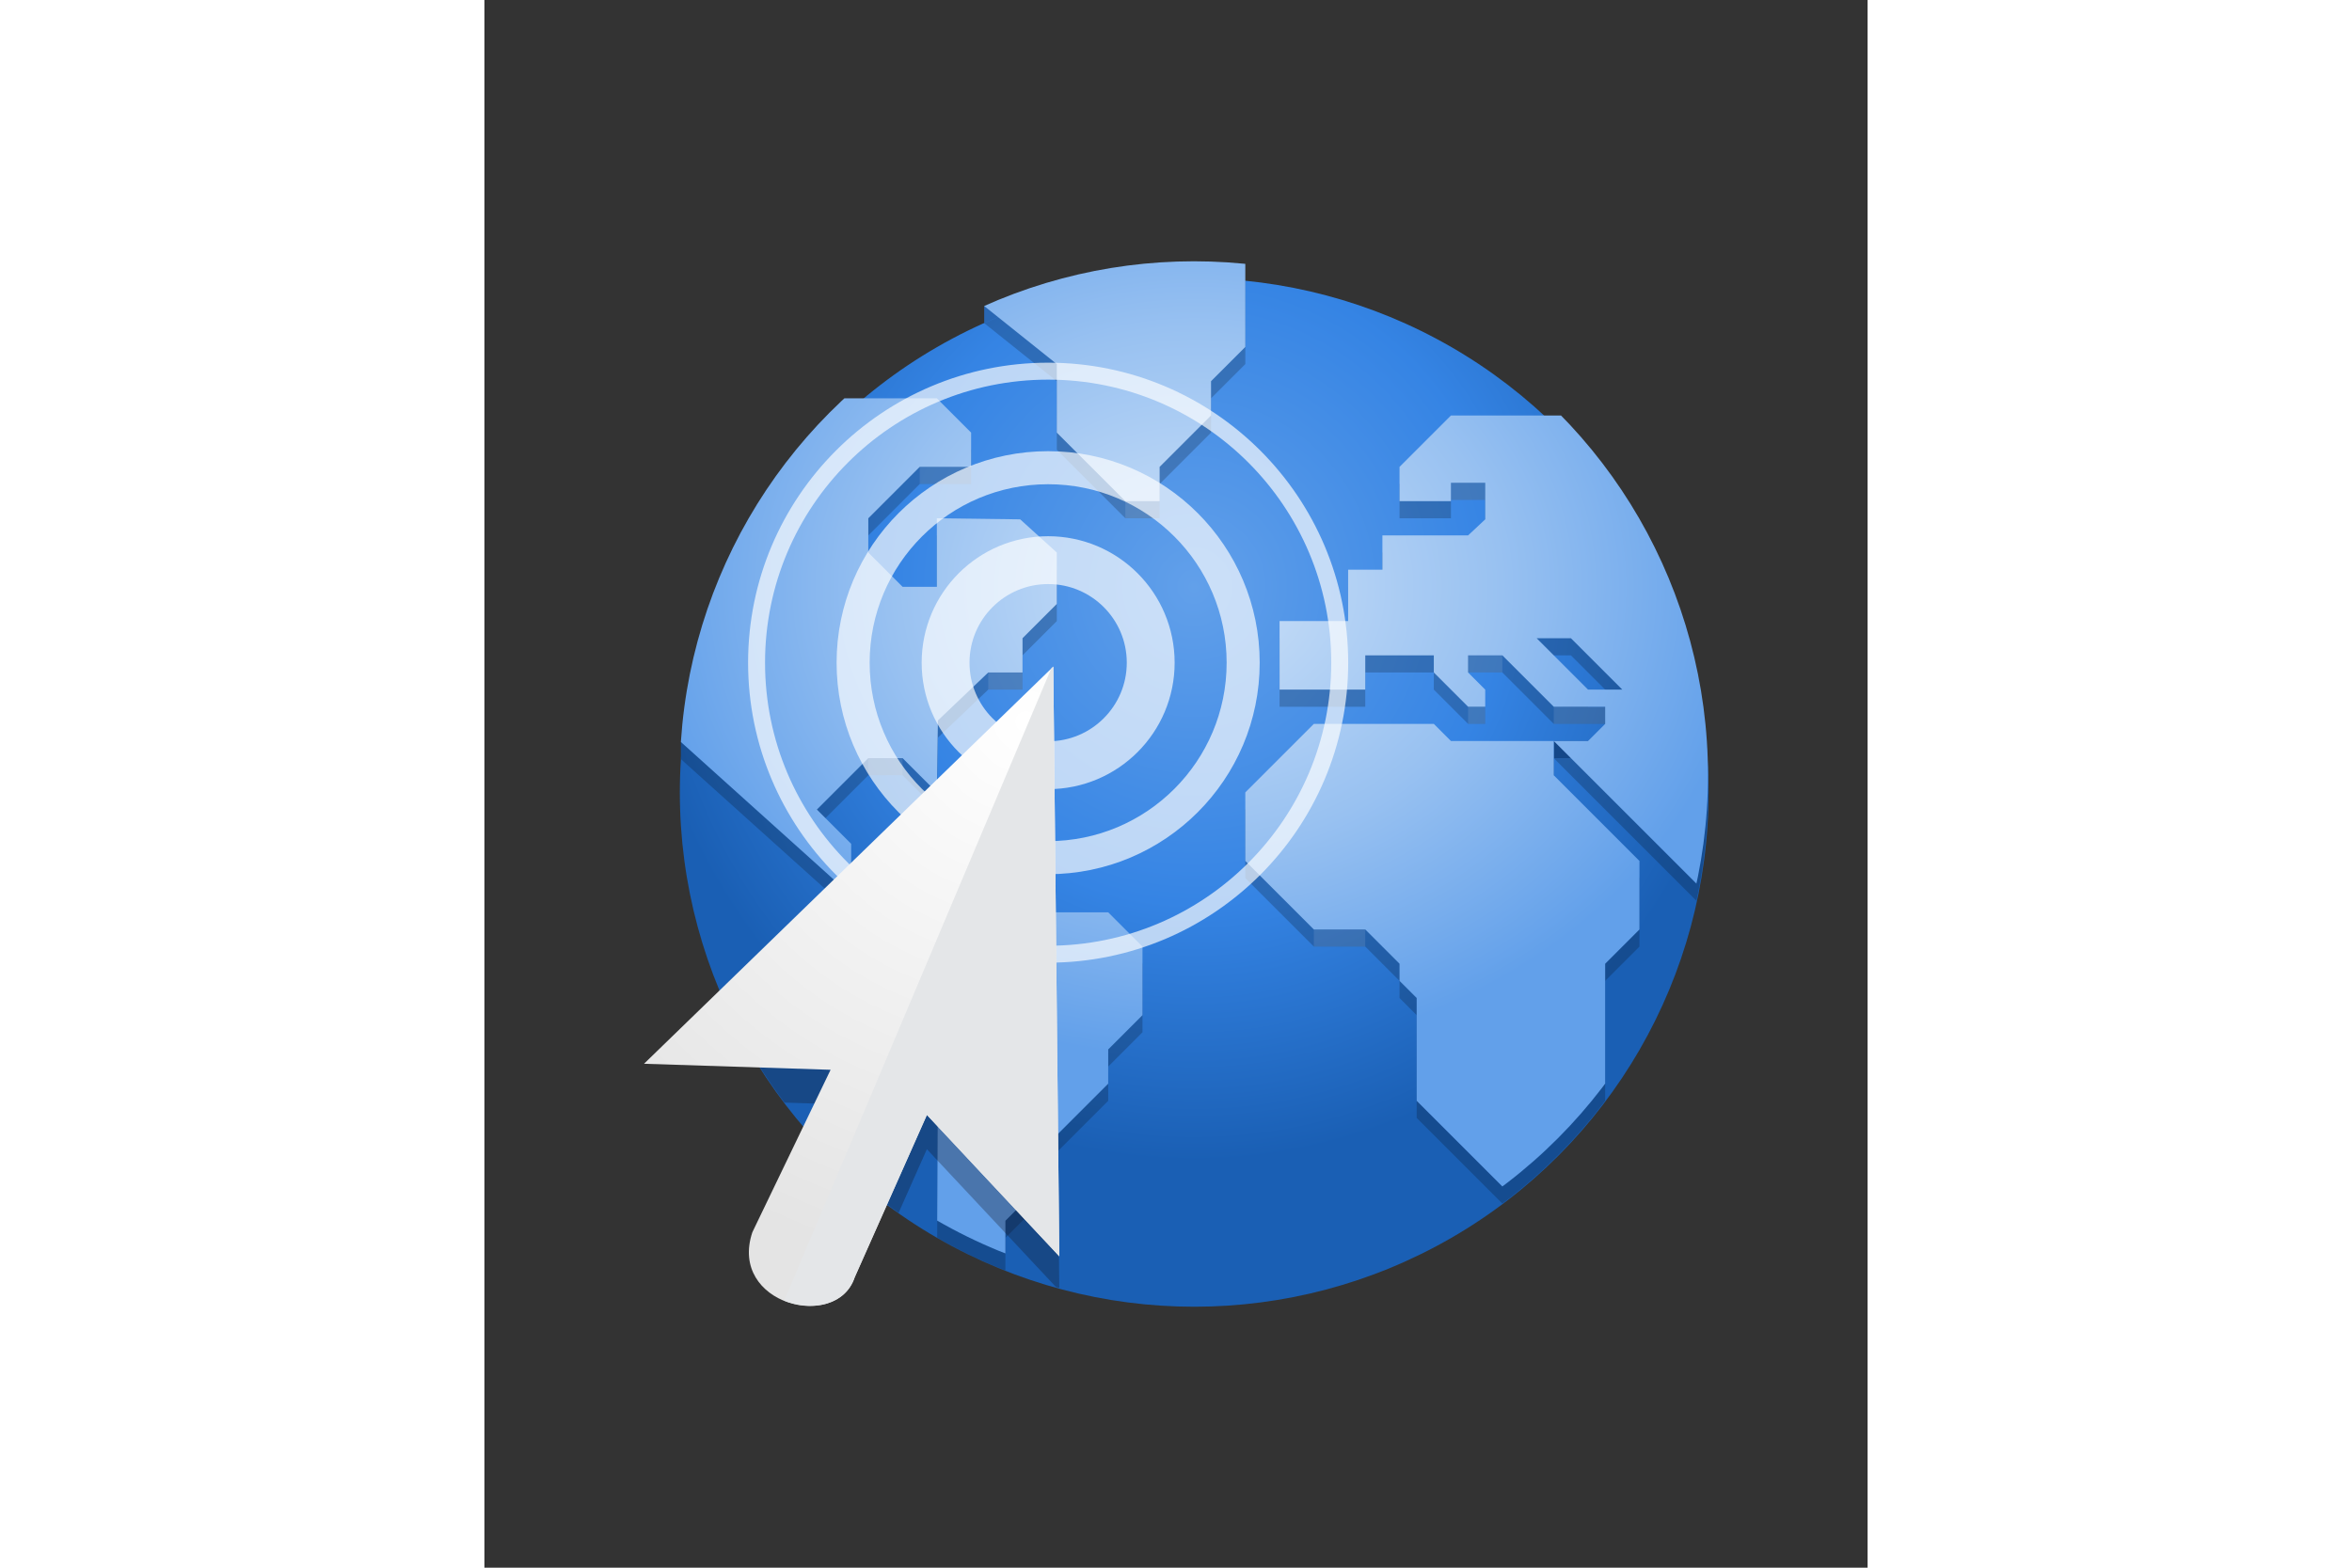 <svg xmlns="http://www.w3.org/2000/svg" xmlns:xlink="http://www.w3.org/1999/xlink" height="800" width="1200" version="1.0" viewBox="-18.627 -30.5 161.43 183"><rect x="-18.627" y="-30.5" width="161.43" height="183" fill="#333333" stroke="none"/><defs><radialGradient xlink:href="#a" id="d" gradientUnits="userSpaceOnUse" gradientTransform="matrix(1.084 0 0 1.117 -21.621 6.225)" cx="256" cy="-46.416" fx="256" fy="-46.416" r="224"/><radialGradient xlink:href="#b" id="g" gradientUnits="userSpaceOnUse" gradientTransform="matrix(.29 -.001 .001 .245 50.335 156.099)" cx="46.511" cy="236.83" fx="46.511" fy="236.83" r="224"/><radialGradient cx="17.814" cy="24.149" fx="17.814" fy="24.149" gradientTransform="matrix(7.429 0 0 7.121 -87.913 43.752)" gradientUnits="userSpaceOnUse" id="h" r="9.125" xlink:href="#c"/><linearGradient id="b"><stop offset="0" stop-color="#cee2f8"/><stop offset=".552" stop-color="#98c1f1"/><stop offset="1" stop-color="#62a0ea"/></linearGradient><linearGradient id="a"><stop offset="0" stop-color="#62a0ea"/><stop offset=".552" stop-color="#3584e4"/><stop offset="1" stop-color="#1a5fb4"/></linearGradient><linearGradient id="c"><stop offset="0" stop-color="#fff"/><stop offset="1" stop-color="#e4e4e4"/></linearGradient><clipPath clipPathUnits="userSpaceOnUse" id="e"><circle r="60" cy="236" cx="64" style="marker:none" fill="#3584e4" stroke-width="4.286"/></clipPath><clipPath clipPathUnits="userSpaceOnUse" id="f"/></defs><path d="M39.702 5.22v1.999l4.01-.16.091-1.997z" fill="#2967b4" fill-rule="evenodd"/><path d="M4.302 56.118v1.999l4.011-.16.091-1.997z" fill="#164e93" fill-rule="evenodd"/><circle style="marker:none" cx="256" cy="44" r="224" fill="url(#d)" transform="translate(-4.395 50.214) scale(.268)"/><path style="marker:none" clip-path="url(#e)" d="M38 176v4l10 8v8l8 8h4v-4l6-6v-4l4-4v-10zm-4 16H4s.509 40.442 0 40l20 18v-6l-4-4 6-6h4l4 4 .125-8.402L40 224h4v-4l4-4v-6l-4.272-3.875L34 206v8h-4l-4-4v-4l6-6h6v-4zm60 2l-6 6v4h6v-2.143h4v4.268L96 208H86v4h-4v6h-8v8h10v-4h8v2l4 4h2v-2l-2-2v-2h4l6 6h6v2l-2 2h-4l18 18v-56H96zm12 38H94l-2-2H78l-8 8v8l8 8h6l4 4v2l2 2v12l14 14h8v-30l4-4v-8l-10-10zm-2-12h4l6 6h-4zm-74 28l-4 4v10l8.125 8.143L34 296h8v-8l6-6v-4l6-6v-4l4-4v-8l-4-4h-8l-4-4z" color="#000" overflow="visible" opacity=".2" transform="translate(.177 -174)"/><path clip-path="url(#f)" d="M100 270h12v20h-12z" opacity=".1" fill="#fff" transform="translate(.177 -174)"/><path d="M106.177 56v2h4v-2z" fill="#144788" fill-rule="evenodd"/><path transform="translate(.177 -176)" d="M38 176v4l10 8v8l8 8h4v-4l6-6v-4l4-4v-10zm-4 16H4s.509 40.442 0 40l20 18v-6l-4-4 6-6h4l4 4 .125-8.402L40 224h4v-4l4-4v-6l-4.272-3.875L34 206v8h-4l-4-4v-4l6-6h6v-4zm60 2l-6 6v4h6v-2.143h4v4.268L96 208H86v4h-4v6h-8v8h10v-4h8v2l4 4h2v-2l-2-2v-2h4l6 6h6v2l-2 2h-4l18 18v-56H96zm12 38H94l-2-2H78l-8 8v8l8 8h6l4 4v2l2 2v12l14 14h8v-30l4-4v-8l-10-10zm-2-12h4l6 6h-4zm-74 28l-4 4v10l8.125 8.143L34 296h8v-8l6-6v-4l6-6v-4l4-4v-8l-4-4h-8l-4-4z" clip-path="url(#e)" style="marker:none" color="#000" overflow="visible" fill="url(#g)"/><path opacity=".1" fill="#fff" d="M78.177 78h6v2h-6zm-52-20h4v2h-4zm6-34h6v2h-6zm8 24h4v2h-4zm56-2h4v2h-4zm0 6h2v2h-2zm10 0h6v2h-6zm-12-26.143h4v2h-4zm-38 2.143h4v2h-4z"/><g transform="translate(-244.423 -75.975) scale(.33)" color="#000" fill="none" stroke="#fff" stroke-linejoin="round"><circle style="marker:none" cx="883.604" cy="372.218" r="36.271" overflow="visible" opacity=".668" stroke-width="16.926"/><circle style="marker:none" cx="883.604" cy="372.218" r="68.972" overflow="visible" opacity=".668" stroke-width="11.693"/><circle style="marker:none" cx="883.604" cy="372.218" r="103.121" overflow="visible" opacity=".668" stroke-width="5.995"/></g><path style="marker:none" d="M47.767 51.314L10.103 87.87a60 60 0 006.293 10.336l5.38.174-1.914 3.975a60 60 0 009.852 8.72l3.3-7.428 15.065 16.092a60 60 0 00.387.098z" color="#000" overflow="visible" opacity=".3" fill="#12121c" fill-rule="evenodd"/><g color="#000" fill-rule="evenodd"><path d="M47.59 209.314L-.177 255.676l21.776.702-9.132 18.966c-2.81 8.43 9.835 11.59 11.942 5.269l8.43-18.967 15.453 16.508z" style="marker:none" overflow="visible" fill="url(#h)" transform="translate(.177 -162)"/><path style="marker:none" d="M47.767 47.314l-.246.239-31.159 73.781c3.148 1.277 7.121.585 8.223-2.72l8.43-18.968 15.455 16.508z" overflow="visible" fill="#e4e6e8"/></g></svg>